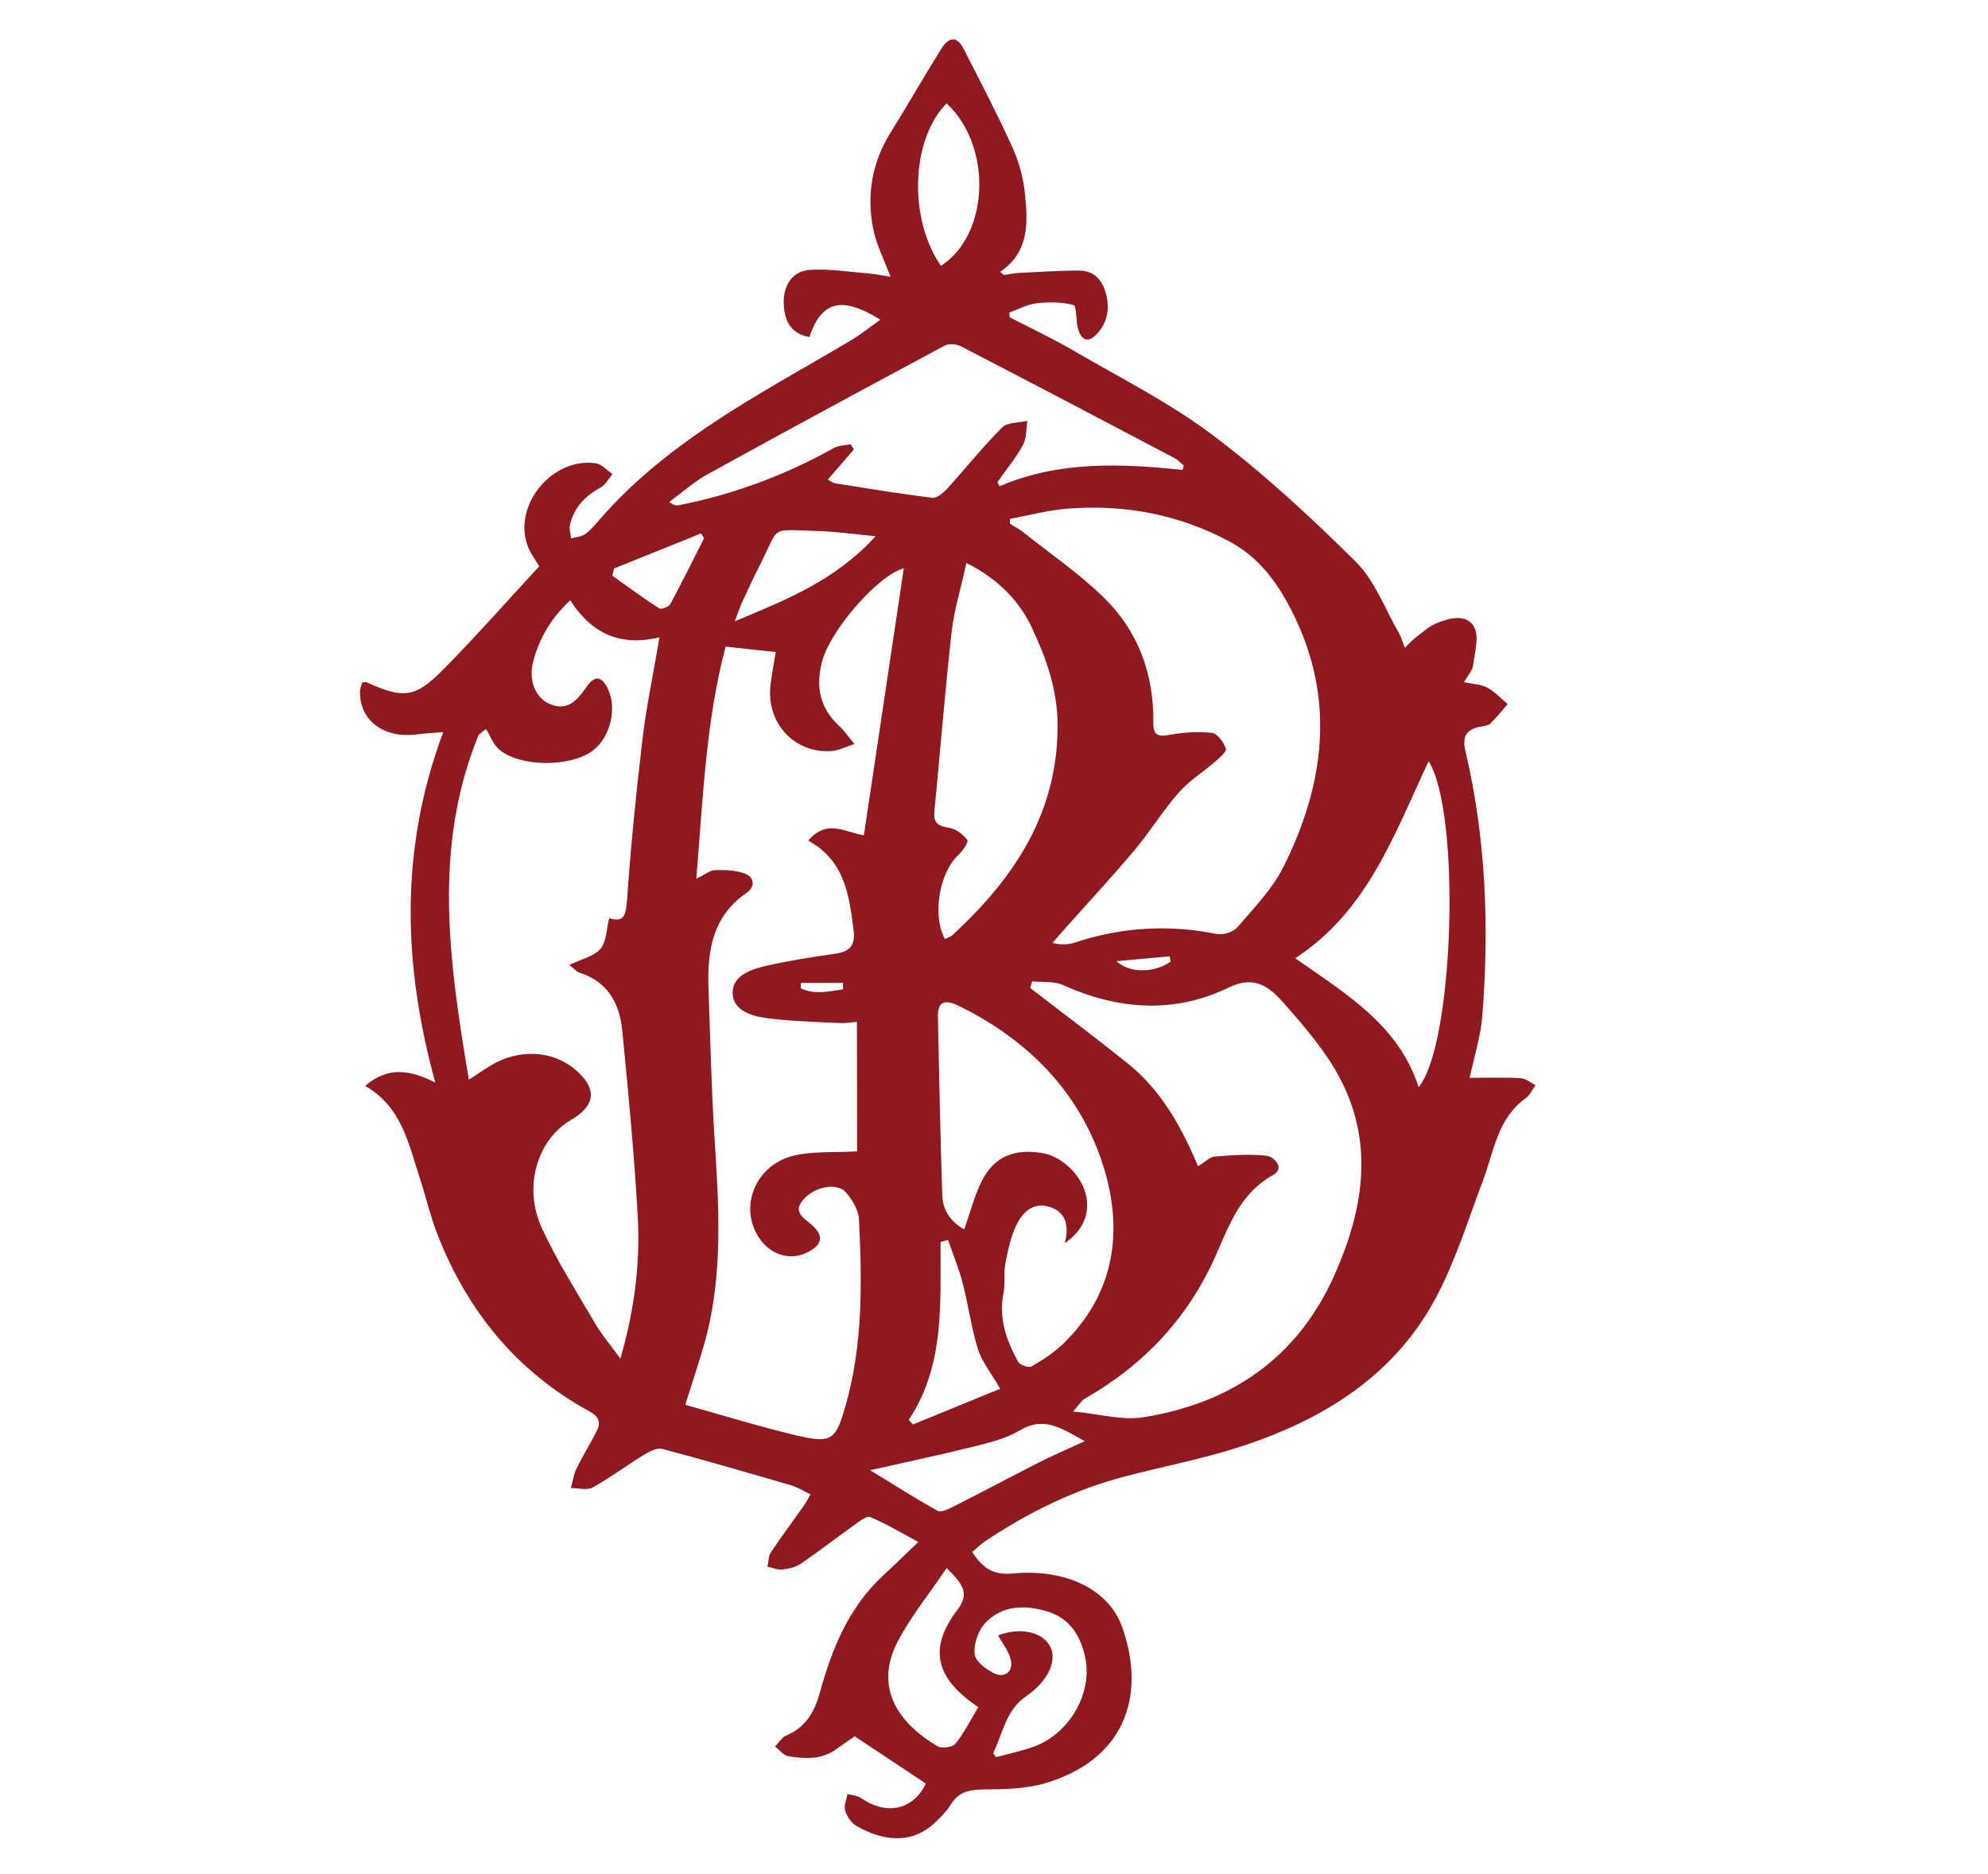 <?xml version="1.0" encoding="UTF-8"?> <svg xmlns="http://www.w3.org/2000/svg" xmlns:xlink="http://www.w3.org/1999/xlink" xmlns:inkscape="http://www.inkscape.org/namespaces/inkscape" version="1.1" width="422.748" height="398.555" viewBox="0 0 422.748 398.555"><defs><clipPath id="clip_0"><path transform="matrix(1,0,0,-1,0,398.555)" d="M0 398.555H422.748V0H0Z"></path></clipPath></defs><g inkscape:groupmode="layer" inkscape:label="Слой 1"><g clip-path="url(#clip_0)"><path transform="matrix(1,0,0,-1,179.283,210.408)" d="M0 0C-.002 .454-.004 .909-.006 1.363-2.997 1.36-5.989 1.356-8.98 1.352-8.988 .976-8.996 .599-9.003 .223-6.053-1.193-3.022-.461 0 0M69.656 5.874C69.589 6.257 69.522 6.639 69.456 7.022 65.682 6.675 61.909 6.327 58.136 5.98 61.153 3.212 66.354 3.594 69.656 5.874M-48.709 89.502C-48.826 88.987-48.943 88.472-49.061 87.956-45.764 85.619-42.511 83.214-39.119 81.026-38.676 80.739-37.077 81.323-36.76 81.908-34.256 86.531-31.933 91.252-29.554 95.943-29.771 96.282-29.989 96.62-30.207 96.959-36.374 94.473-42.541 91.987-48.709 89.502M6.918 96.364C2.122 96.811-1.721 97.397-5.575 97.482-15.865 97.711-13.322 98.815-17.684 90.248-19.003 87.658-20.231 85.02-21.45 82.381-21.936 81.33-22.286 80.215-23.02 78.28-11.897 82.922-1.656 86.964 6.918 96.364M22.322-53.312C21.79-53.455 21.258-53.598 20.726-53.741 20.638-66.726 21.699-79.91 13.959-91.579 14.26-91.901 14.561-92.223 14.861-92.545 21.004-90.033 27.147-87.521 33.416-84.958 31.465-81.581 29.526-79.23 28.681-76.535 27.257-71.995 26.661-67.202 25.459-62.583 24.64-59.434 23.383-56.399 22.322-53.312M20.802 153.861C31.193 160.559 31.739 179.435 22.002 188.425 14.479 180.764 13.816 164.047 20.802 153.861M51.391-96.098C46.321-93.27 42.62-90.766 37.583-93.806 34.621-95.593 31.008-96.437 27.585-97.294 20.565-99.051 13.477-100.532 5.747-102.278 10.685-105.295 15.307-108.249 20.094-110.906 20.834-111.317 22.418-110.548 23.458-110.021 29.655-106.88 35.788-103.61 41.983-100.465 44.762-99.055 47.637-97.832 51.391-96.098M22.028-123.093C18.359-128.506 14.527-133.224 11.728-138.49 6.29-148.719 12.104-156.277 20.062-160.977 20.976-161.517 23.3-161.208 23.905-160.447 25.804-158.054 27.195-155.258 28.755-152.663 19.454-146.44 18.142-140.043 24.374-131.876 27.005-128.428 25.348-126.39 22.028-123.093M31.913-162.452C32.116-162.74 32.318-163.027 32.521-163.314 35.132-162.605 37.796-162.046 40.344-161.158 47.99-158.494 53.11-149.841 51.501-142.14 50.547-137.576 48.244-133.792 43.486-132.334 38.765-130.887 33.953-130.951 30.333-134.656 28.786-136.24 27.77-139.159 27.958-141.347 28.09-142.886 30.439-144.698 32.202-145.516 34.361-146.518 36.176-145.143 35.691-142.717 35.315-140.837 33.909-139.163 32.97-137.414 37.28-135.71 41.961-136.502 43.799-139.373 45.591-142.173 44.102-146.234 40.078-149.501 39.685-149.82 39.272-150.117 38.855-150.406 34.567-153.38 33.975-158.304 31.913-162.452M122.386-20.82C129.899-11.807 131.456 37.425 124.513 48.527 117.184 32.907 111.501 16.591 96.143 6.61 107.067-1.059 118.122-7.584 122.386-20.82M26.226 90.667C25.05 85.318 23.603 80.684 23.073 75.949 21.651 63.258 20.652 50.521 19.411 37.809 19.157 35.201 20.415 34.679 22.679 34.321 24.076 34.101 25.531 32.894 26.436 31.724 26.713 31.367 25.45 29.445 24.549 28.612 20.485 24.856 18.876 15.758 21.66 10.7 22.192 10.969 22.829 11.135 23.257 11.529 36.496 23.725 45.873 37.778 45.603 56.734 45.499 64.062 43.08 70.705 40.069 77.063 37.276 82.963 32.59 87.471 26.226 90.667M47.144-53.986C48.264-49.705 46.981-47.106 43.626-46.19 40.216-45.26 38.026-47.611 36.769-50.323 35.62-52.801 35.018-55.582 34.513-58.293 34.121-60.394 34.512-62.644 34.097-64.737 33.037-70.08 34.779-74.766 37.25-79.258 37.619-79.93 39.478-80.541 40.078-80.194 42.455-78.819 44.839-77.295 46.801-75.392 57.888-64.639 59.661-51.164 55.287-37.442 50.35-21.952 39.424-10.818 24.754-3.599 22.466-2.473 20.092-1.845 20.168-5.748 20.415-18.438 20.673-31.13 21.089-43.815 21.192-46.961 22.855-49.429 25.763-51.062 27.034-47.468 27.896-43.997 29.447-40.868 32.065-35.586 36.43-33.775 42.511-34.86 46.992-35.659 51.573-40.37 51.873-45.2 52.077-48.486 50.778-51.463 47.144-53.986M72.177 110.47C72.27 110.776 72.362 111.082 72.455 111.387 71.819 111.915 71.252 112.575 70.537 112.951 55.392 120.928 40.243 128.897 25.042 136.765 24.091 137.257 22.46 137.362 21.557 136.878 4.716 127.851-12.093 118.762-28.825 109.534-31.734 107.93-34.26 105.632-36.963 103.654-36.075 102.945-35.481 102.851-34.928 102.96-23.295 105.252-12.324 109.325-1.976 115.126-.951 115.701 .416 115.665 1.624 115.912 1.848 115.55 2.073 115.189 2.297 114.827 .504 112.753-1.29 110.678-3.247 108.413-2.532 108.034-2.136 107.682-1.696 107.613 5.19 106.527 12.069 105.381 18.984 104.531 19.958 104.411 21.326 105.585 22.15 106.489 26.07 110.795 29.701 115.377 33.81 119.487 34.942 120.619 37.364 120.462 39.194 120.897 38.911 119.174 39.048 117.221 38.256 115.779 36.724 112.992 34.668 110.493 32.829 107.875 32.977 107.578 33.125 107.282 33.273 106.985 45.892 112.408 59.002 111.833 72.177 110.47M75.478-37.628C77.089-36.652 78.019-35.638 79.02-35.563 82.702-35.288 86.448-34.977 90.085-35.405 91.642-35.588 94.04-38.06 91.434-39.501 84.676-43.238 82.234-49.762 79.465-56.132 73.591-69.646 64.123-79.821 51.374-87.065 50.707-87.445 50.281-88.249 48.913-89.792 54.559-90.318 59.395-91.738 63.887-91.016 82.496-88.025 96.61-78.429 104.465-60.828 110.532-47.231 112.984-33.195 105.873-19.337 102.809-13.364 98.232-8.052 93.743-2.969 90.881 .272 87.702 3.155 82.045 .4 70.428-5.258 58.495-4.385 46.751 .913 44.845 1.773 42.41 1.461 40.219 1.69 40.077 1.221 39.935 .752 39.793 .283 46.672-5.024 53.623-10.242 60.412-15.663 67.502-21.325 71.862-29.016 75.478-37.628M35.486 100.049C35.482 99.706 35.477 99.363 35.472 99.02 36.388 98.446 37.368 97.954 38.208 97.286 44.031 92.657 50.245 88.419 55.526 83.232 62.79 76.1 66.122 66.967 65.971 56.717 65.93 53.927 67.047 53.684 69.504 54.128 72.435 54.658 75.523 54.871 78.462 54.529 79.617 54.395 80.914 52.523 81.42 51.17 81.63 50.606 80.041 49.221 79.101 48.403 76.54 46.173 73.56 44.335 71.35 41.811 67.94 37.918 65.213 33.432 61.872 29.471 56.892 23.566 51.627 17.901 46.488 12.13 45.824 11.384 45.186 10.615 44.536 9.856 46.524 9.388 48.028 9.519 49.423 9.982 59.29 13.254 69.271 13.807 79.476 11.767 80.823 11.498 82.982 12.182 83.857 13.203 87.361 17.292 91.283 21.301 93.647 26.04 102.447 43.682 104.782 61.816 95.558 80.186 92.443 86.39 88.511 91.854 82.106 95.273 71.236 101.075 59.67 103.194 47.521 102.209 43.478 101.881 39.496 100.791 35.486 100.049M-79.576-19.229C-77.552-17.905-76.33-17.065-75.068-16.289-69.067-12.597-61.829-12.923-56.936-17.086-52.12-21.182-52.704-24.845-57.955-27.839-60.407-29.237-62.655-31.772-63.913-34.326-66.56-39.695-66.447-45.682-63.983-50.962-60.734-57.923-56.599-64.479-52.697-71.121-51.297-73.505-49.468-75.635-47.356-78.54-44.296-67.929-43.115-58.102-43.672-48.204-44.412-35.043-45.67-21.905-46.958-8.781-47.523-3.018-50.038 1.679-56.116 3.565-56.65 3.73-57.067 4.276-58.229 5.186-55.626 6.442-52.982 6.98-51.601 8.598-50.303 10.117-50.337 12.776-49.733 15.138-46.559 14.101-46.168 15.805-45.94 19.065-45.144 30.44-44.015 41.801-42.666 53.125-41.832 60.121-40.369 67.042-39.041 74.867-47.589 72.772-53.655 75.89-58.018 82.745-62.191 78.853-64.599 74.619-65.895 69.754-66.945 65.816-65.487 61.951-62.272 60.63-58.48 59.072-56.414 61.634-54.524 64.361-52.881 66.731-51.453 66.657-50.153 64.186-47.946 59.991-49.433 53.569-53.268 50.734-58.017 47.223-68.611 47.222-73.123 50.988-74.391 52.046-75.007 53.885-75.922 55.366-76.443 54.964-76.963 54.562-77.484 54.16-87.275 30.292-83.83 6.016-79.576-19.229M-7.4 31.615C-3.404 36.417 .723 33.258 4.421 32.758 7.302 52.029 10.116 70.852 12.909 89.534 7.553 88.163-2.771 76.416-4.506 69.587-5.842 64.333-4.95 59.808-.849 56.041 .221 55.058 1.046 53.807 2.416 52.157 .419 51.521-.947 50.797-2.361 50.685-10.325 50.055-16.412 56.644-15.434 64.76-15.152 67.102-14.69 69.423-14.314 71.729-17.941 72.123-21.235 72.48-24.979 72.886-29.163 57.152-29.792 40.636-31.209 23.531-29.381 24.395-28.278 25.334-27.157 25.356-24.997 25.399-22.656 25.339-20.711 24.541-18.966 23.825-18.62 21.812-20.459 20.559-27.819 15.549-28.922 8.118-28.622 .099-28.236-10.181-28.035-20.474-27.392-30.738-26.461-45.595-25.369-60.433-29.417-75.037-30.621-79.377-32.091-83.643-33.57-88.364-25.517-90.606-17.782-93.014-9.918-94.877-2.408-96.655-1.565-95.874 .522-88.578 4.252-75.537 4.037-62.204 3.374-48.87 3.278-46.935 1.98-44.791 .652-43.249-1.249-41.042-5.737-41.909-8.192-44.445-10.932-47.277-8.492-48.493-6.67-50.094-4.048-52.398-4.375-54.308-7.504-55.91-11.043-57.723-15.11-56.643-17.594-53.233-22.479-46.523-18.679-37.066-10.032-35.269-6.033-34.438-1.801-34.725 2.977-34.471 2.966-25.589 2.954-16.428 2.943-6.909 1.776-7.006 .546-7.247-.668-7.184-5.832-6.915-11.023-6.802-16.14-6.141-19.404-5.72-23.461-4.521-23.489-.737-23.516 2.973-19.497 4.264-16.294 5.006-11.493 6.119-6.596 6.852-1.712 7.556 1.377 8.001 2.67 9.293 2.237 12.606 1.272 20.008 .389 27.347-7.4 31.615M17.601-168.929C12.69-165.665 7.794-162.411 2.47-158.872 1.583-159.489 .031-160.525-1.475-161.624-4.587-163.895-8.12-163.65-11.59-163.127-12.631-162.97-13.516-161.773-14.472-161.053-13.677-160.242-13.026-159.071-12.06-158.682-7.816-156.972-5.992-153.399-4.897-149.433-2.325-140.119 1.241-131.406 8.528-124.669 10.835-122.536 13.077-120.333 16.002-117.538 12.179-115.499 9.074-113.618 5.759-112.242 4.988-111.921 3.417-113.193 2.364-113.943-1.437-116.649-5.119-119.526-8.97-122.157-10.068-122.908-11.562-123.249-12.916-123.398-13.939-123.51-15.028-123.019-16.088-122.796-15.851-121.759-15.882-120.544-15.331-119.716-13.082-116.336-10.647-113.08-8.301-109.764-7.871-109.156-7.537-108.479-6.915-107.42-8.386-106.721-9.646-105.906-11.025-105.503-20.156-102.832-29.291-100.17-38.487-97.742-39.615-97.444-41.249-98.335-42.418-99.051-46.07-101.29-49.514-103.885-53.254-105.954-54.453-106.617-56.32-106.071-57.881-106.078-57.502-104.705-57.319-103.236-56.706-101.978-55.373-99.245-53.753-96.653-52.383-93.936-51.428-92.045-51.957-90.854-54.012-89.726-69.466-81.246-79.928-68.373-86.277-52.079-87.824-48.106-88.771-43.904-90.104-39.843-92.463-32.657-93.922-24.945-101.643-20.55-96.641-16.26-92.001-17.216-86.722-19.82-93.534 5.011-94.419 29.584-85.03 54.694-87.418 54.498-88.946 54.443-90.454 54.237-97.551 53.268-102.723 57.013-102.743 63.221-102.745 63.913-102.443 64.606-102.297 65.234-101.8 65.271-101.509 65.385-101.311 65.295-93.579 61.802-91.053 61.931-85.195 67.841-78.163 74.937-71.56 82.459-64.622 89.958-65.359 91.276-66.641 92.898-67.232 94.74-70.004 103.374-61.592 113.216-52.569 111.871-51.306 111.683-50.208 110.378-49.034 109.59-49.863 108.617-50.508 107.307-51.555 106.734-54.861 104.927-57.245 102.462-58.089 98.752-58.29 97.867-57.941 96.856-57.845 95.903-56.84 96.184-55.678 96.239-54.868 96.801-53.741 97.582-52.82 98.694-51.91 99.749-43.776 109.186-33.909 116.556-23.476 123.15-15.236 128.357-6.673 133.049 1.7 138.048 3.811 139.309 5.743 140.868 7.927 142.409-.297 147.536-4.599 146.364-7.168 138.743-10.72 139.33-12.506 141.689-12.625 145.952-12.729 149.674-10.8 152.745-7.129 153.003-3.019 153.292 1.166 152.588 5.314 152.254 6.766 152.137 8.204 151.838 10.074 151.558 8.695 155.263 7.109 158.319 6.439 161.565 4.925 168.906 6.142 175.888 10.177 182.347 13.807 188.158 17.192 194.121 20.82 199.933 22.545 202.695 24.233 202.725 25.587 200.089 29.169 193.118 32.793 186.16 36.028 179.027 37.42 175.956 38.349 172.512 38.677 169.159 39.27 163.104 39.673 156.873 33.393 152.588 33.661 152.362 33.929 152.135 34.197 151.908 35.234 152.062 36.267 152.304 37.309 152.356 41.598 152.571 45.889 152.866 50.179 152.862 53.426 152.859 55.205 150.809 55.951 147.761 56.774 144.397 56.041 141.3 53.576 139.005 51.59 137.156 50.37 138.726 49.887 140.752 49.496 142.394 49.665 145.363 49.008 145.535 46.533 146.184 43.789 146.214 41.21 145.92 39.214 145.692 37.312 144.635 35.369 143.947 35.386 143.61 35.404 143.273 35.421 142.936 39.975 140.571 44.634 138.387 49.061 135.805 59.02 129.995 69.446 124.759 78.606 117.86 89.397 109.732 99.425 100.47 109.023 90.933 113.08 86.902 115.214 80.925 118.177 75.806 118.663 74.967 118.917 73.993 119.455 72.634 120.467 73.601 121.107 74.338 121.869 74.913 123.272 75.971 124.63 77.222 126.219 77.873 128.977 79.002 132.623 79.92 134.19 77.054 135.329 74.971 134.3 71.613 133.964 68.857 133.838 67.829 132.934 66.897 132.044 65.318 133.943 64.912 135.623 64.892 136.936 64.186 138.56 63.314 139.878 61.873 141.328 60.677 140.113 59.279 138.972 57.803 137.643 56.524 137.155 56.055 136.233 55.99 135.489 55.845 132.545 55.274 131.604 53.801 132.333 50.701 136.702 32.126 137.432 13.273 135.926-5.67 135.572-10.127 134.151-14.5 133.237-18.834 136.774-18.829 140.403-18.705 144.017-18.892 145.115-18.949 146.169-19.863 147.243-20.384 146.564-21.321 146.068-22.515 145.175-23.152 139.123-27.47 138.407-34.475 136.059-40.696 132.933-48.979 130.296-57.553 126.195-65.341 117.335-82.164 102.169-91.495 84.67-97.222 76.523-99.888 68.025-101.468 59.719-103.662 49.056-106.479 39.304-111.308 30.163-117.417 29.245-118.032 28.456-118.84 27.48-119.665 29.565-123.042 31.955-124.636 35.991-124.251 47.27-123.173 56.568-127.533 59.434-135.879 64.555-150.792 59.498-163.904 43.138-168.799 38.97-170.046 34.367-170.157 29.961-170.175 26.896-170.188 24.57-170.656 22.884-173.407 22.034-174.794 20.831-175.999 19.646-177.138 14.494-182.089 8.246-181.037 2.845-177.941 1.749-177.312 .813-175.916 .433-174.68 .116-173.652 .723-172.339 .921-171.152 1.903-171.429 3.046-171.472 3.842-172.02 9.31-175.79 14.909-174.511 17.601-168.929" fill="#901921"></path></g></g></svg> 